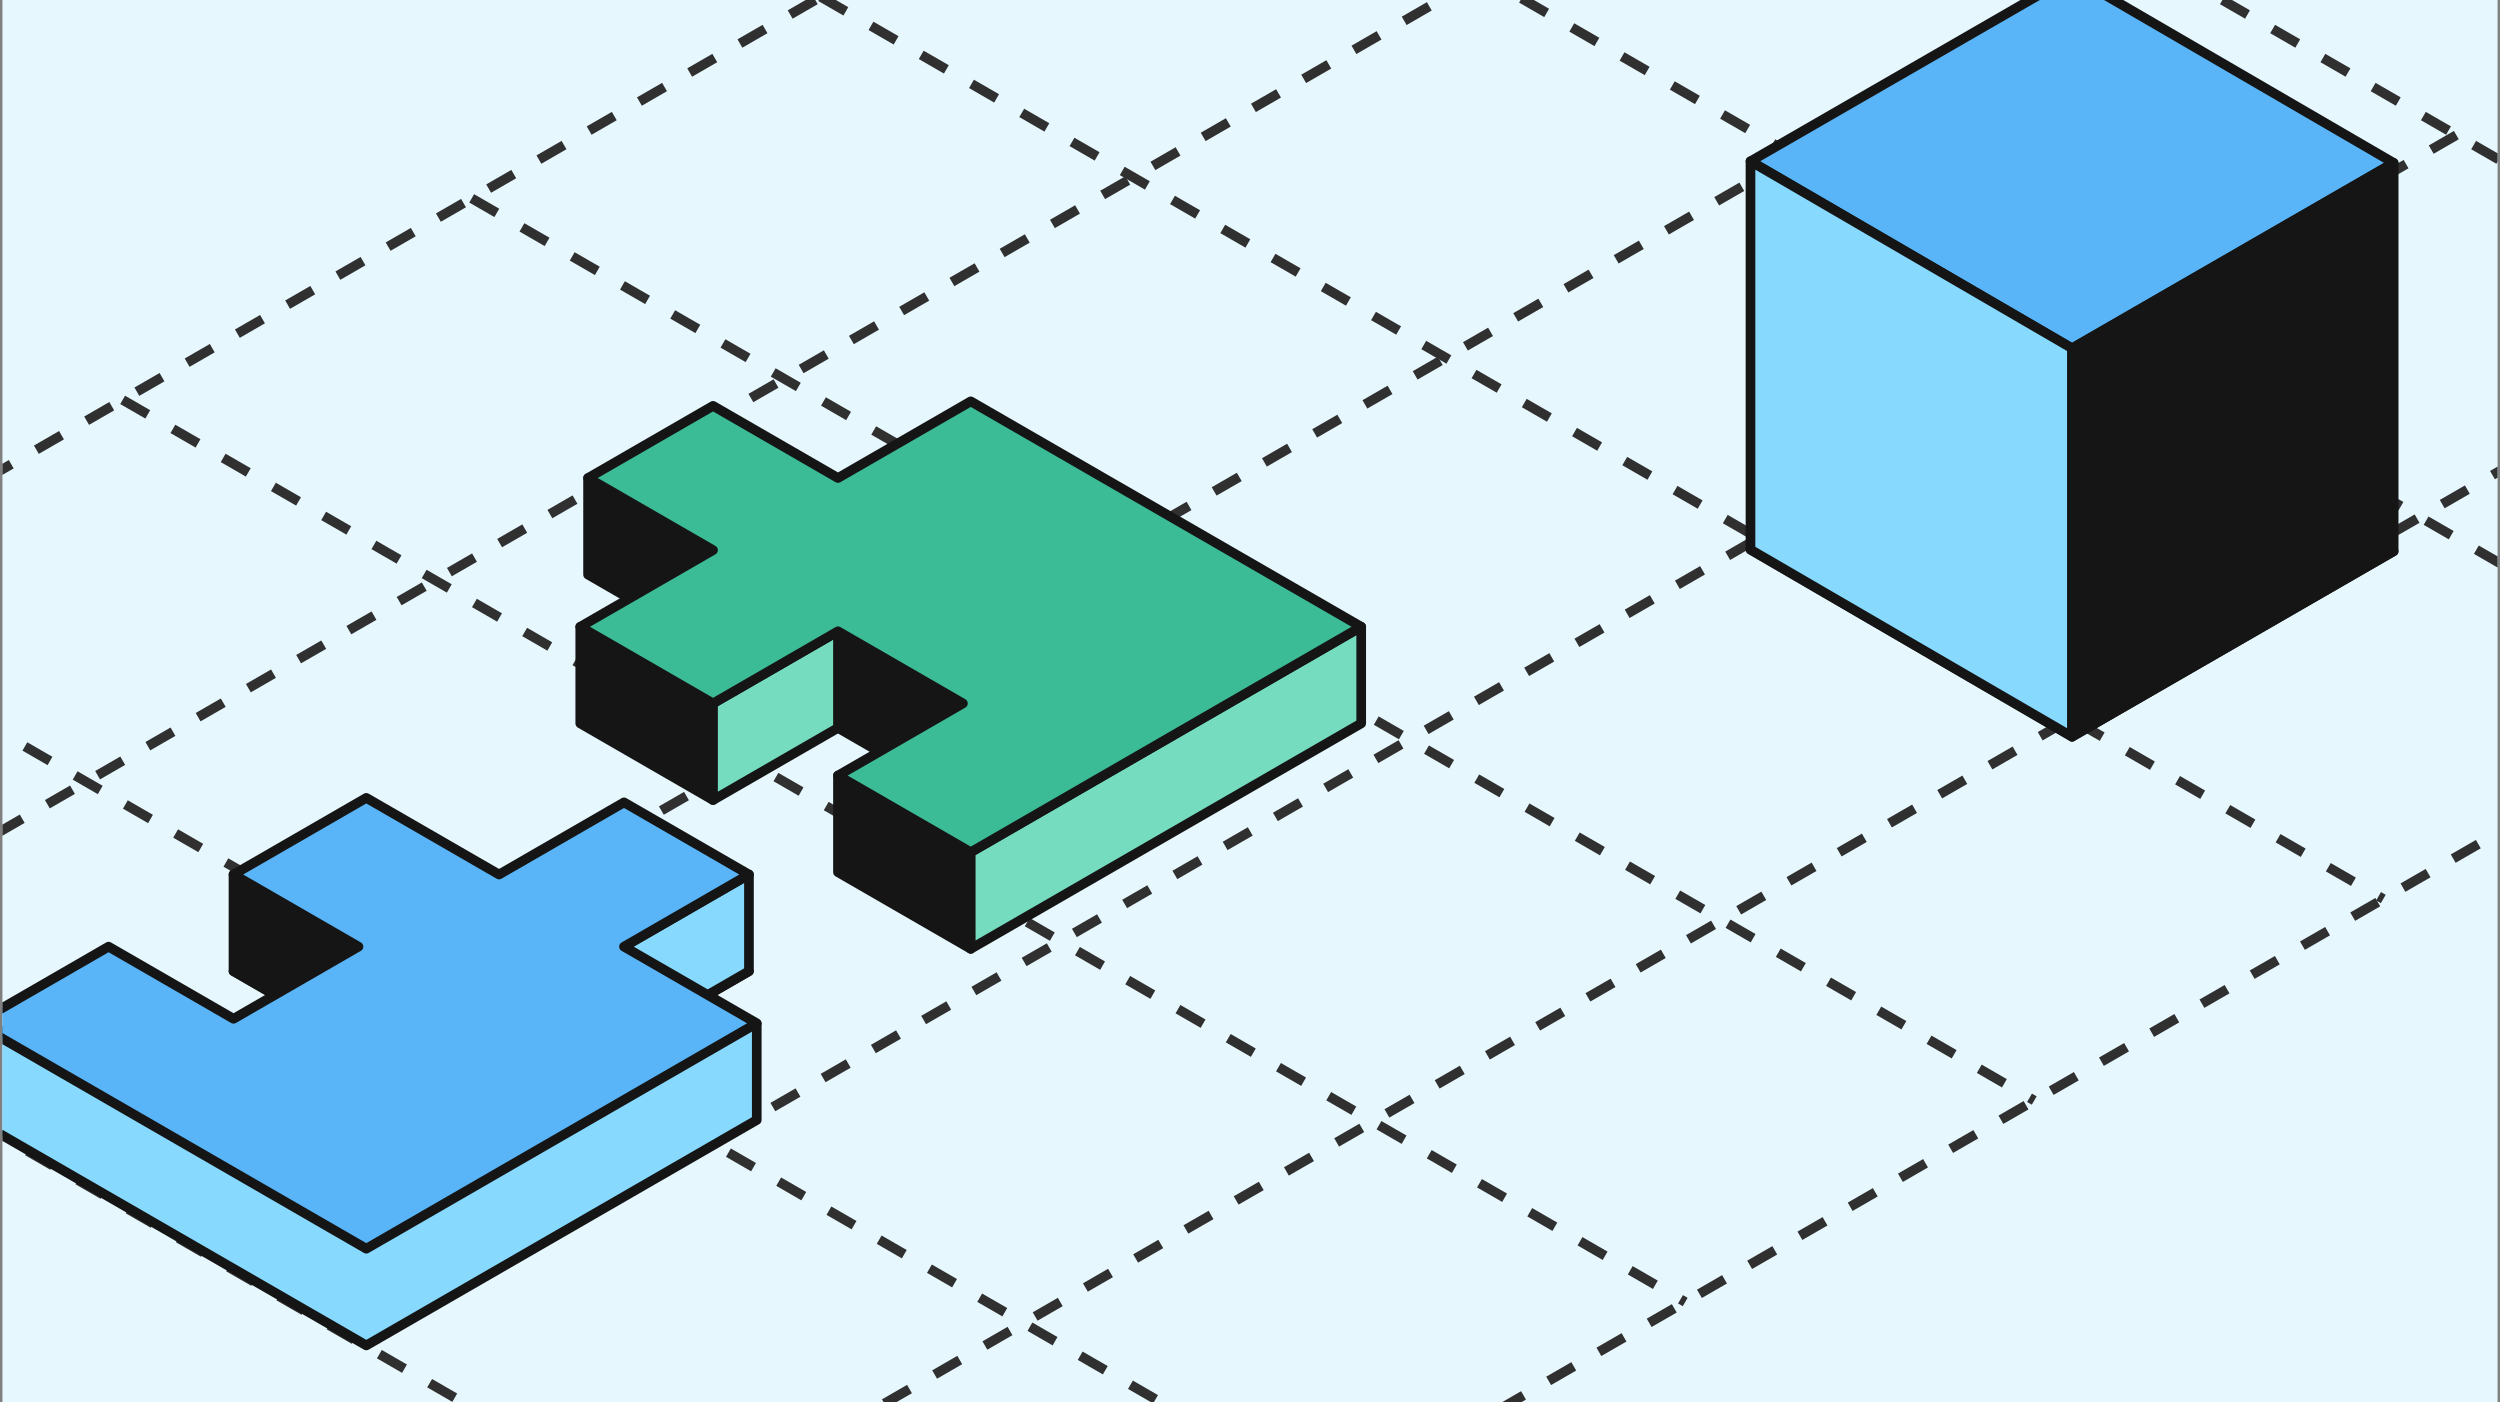 <svg width="517" height="290" viewBox="0 0 517 290" fill="none" xmlns="http://www.w3.org/2000/svg">
<rect x="0" y="0" width="517" height="290" fill="#808080" stroke="none"/>
<g clip-path="url(#clip0_1357_1214)">
<rect width="516" height="290" transform="translate(0.5)" fill="#E6F7FE"/>
<path d="M-119 166.043L204.136 352.606" stroke="#303030" stroke-width="2" stroke-dasharray="6 6"/>
<path d="M-46.818 124.367L276.318 310.93" stroke="#303030" stroke-width="2" stroke-dasharray="6 6"/>
<path d="M25.363 82.695L348.499 269.258" stroke="#303030" stroke-width="2" stroke-dasharray="6 6"/>
<path d="M97.545 41.023L420.681 227.586" stroke="#303030" stroke-width="2" stroke-dasharray="6 6"/>
<path d="M169.725 -0.652L492.861 185.91" stroke="#303030" stroke-width="2" stroke-dasharray="6 6"/>
<path d="M378.719 -46.688L-54.368 203.355" stroke="#303030" stroke-width="2" stroke-dasharray="6 6"/>
<path d="M314.094 -84L-118.993 166.043" stroke="#303030" stroke-width="2" stroke-dasharray="6 6"/>
<path d="M443.344 -9.375L10.257 240.668" stroke="#303030" stroke-width="2" stroke-dasharray="6 6"/>
<path d="M507.969 27.938L74.882 277.98" stroke="#303030" stroke-width="2" stroke-dasharray="6 6"/>
<path d="M572.6 65.25L139.513 315.293" stroke="#303030" stroke-width="2" stroke-dasharray="6 6"/>
<path d="M637.225 102.562L204.138 352.605" stroke="#303030" stroke-width="2" stroke-dasharray="6 6"/>
<path d="M241.906 -42.324L565.042 144.239" stroke="#303030" stroke-width="2" stroke-dasharray="6 6"/>
<path d="M314.094 -84L637.23 102.563" stroke="#303030" stroke-width="2" stroke-dasharray="6 6"/>
<path d="M200.749 176.235L173.294 160.385V180.369L200.749 196.219V176.235Z" fill="#151515"/>
<path d="M199.134 145.468L173.294 130.551V150.535L199.134 165.452V145.468Z" fill="#151515"/>
<path d="M147.455 145.468L120 129.618V149.602L147.455 165.452V145.468Z" fill="#151515"/>
<path d="M121.615 98.852L147.455 113.769V133.753L121.615 118.836V98.852Z" fill="#151515"/>
<path d="M200.749 176.235L173.294 160.385V180.369L200.749 196.219V176.235Z" stroke="#151515" stroke-width="2" stroke-linejoin="round"/>
<path d="M199.134 145.468L173.294 130.551V150.535L199.134 165.452V145.468Z" stroke="#151515" stroke-width="2" stroke-linejoin="round"/>
<path d="M147.455 145.468L120 129.618V149.602L147.455 165.452V145.468Z" stroke="#151515" stroke-width="2" stroke-linejoin="round"/>
<path d="M121.615 98.852L147.455 113.769V133.753L121.615 118.836V98.852Z" stroke="#151515" stroke-width="2" stroke-linejoin="round"/>
<path d="M281.496 129.617L200.747 176.234V196.217L281.496 149.601V129.617Z" fill="#75DCC0"/>
<path d="M173.293 130.55L147.453 145.467V165.451L173.293 150.534V130.55Z" fill="#75DCC0"/>
<path d="M281.496 129.617L200.747 176.234V196.217L281.496 149.601V129.617Z" stroke="#151515" stroke-width="2" stroke-linejoin="round"/>
<path d="M173.293 130.55L147.453 145.467V165.451L173.293 150.534V130.55Z" stroke="#151515" stroke-width="2" stroke-linejoin="round"/>
<path d="M200.749 83L281.498 129.616L200.749 176.233L173.294 160.383L199.134 145.466L173.294 130.549L147.455 145.466L120 129.616L147.455 113.767L121.615 98.85L147.455 83.932L173.294 98.85L200.749 83Z" fill="#3BBB96" stroke="#151515" stroke-width="2" stroke-linejoin="round"/>
<path d="M154.883 200.85L129.043 185.932L103.203 200.85L75.749 185L48.294 200.85L74.134 215.767L48.294 230.684L-5 211.243V231.616L75.749 278.233L156.498 231.616V211.743L129.043 215.767L154.883 200.85Z" fill="#87D9FD" stroke="#151515" stroke-width="2" stroke-linejoin="round"/>
<path d="M129.043 195.769L154.883 180.852V200.836L129.043 215.753V195.769Z" fill="#87D9FD" stroke="#151515" stroke-width="2" stroke-linejoin="round"/>
<path d="M74.129 195.769L48.289 180.852V200.836L74.129 215.753V195.769Z" fill="#151515" stroke="#151515" stroke-width="2" stroke-linejoin="round"/>
<path d="M154.883 180.85L129.043 165.932L103.203 180.85L75.749 165L48.294 180.85L74.134 195.767L48.294 210.684L22.455 195.767L-5 211.616L75.749 258.233L156.498 211.616L129.043 195.767L154.883 180.85Z" fill="#59B5F8" stroke="#151515" stroke-width="2" stroke-linejoin="round"/>
<path d="M428.505 152.344L495.004 113.995L428.505 75.309L362.007 113.658L428.505 152.344Z" fill="#87D9FD" stroke="#151515" stroke-width="2" stroke-linejoin="round"/>
<path d="M428.505 72.035L495.004 33.686L428.505 -5L362.007 33.349L428.505 72.035Z" fill="#59B5F8" stroke="#151515" stroke-width="2" stroke-linecap="round" stroke-linejoin="round"/>
<path d="M428.5 72.038L362.002 33.352L362.002 113.66L428.5 152.346L428.5 72.038Z" fill="#87D9FD" stroke="#151515" stroke-width="2" stroke-linejoin="round"/>
<path d="M428.505 72.037L495.004 33.688L495.004 113.996L428.505 152.345L428.505 72.037Z" fill="#151515" stroke="#151515" stroke-width="2" stroke-linejoin="round"/>
</g>
<defs>
<clipPath id="clip0_1357_1214">
<rect width="516" height="290" fill="white" transform="translate(0.5)"/>
</clipPath>
</defs>
</svg>

